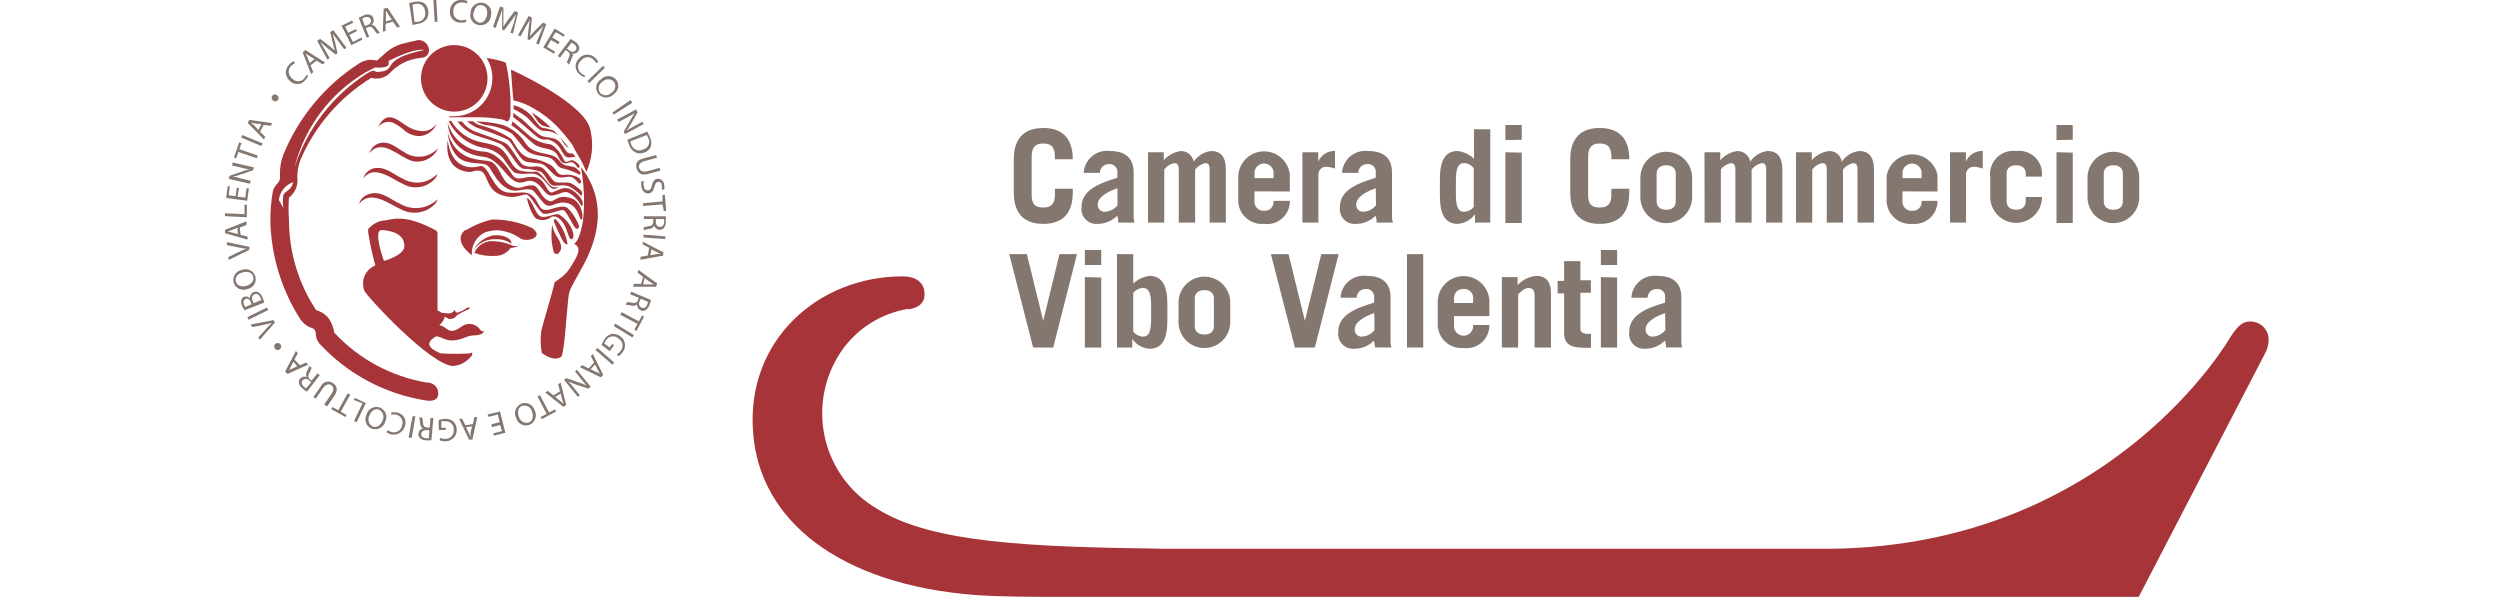 <svg width="200" height="48" viewBox="0 0 200 48" fill="none" xmlns="http://www.w3.org/2000/svg">
<g clip-path="url(#clip0_2568_113131)">
<path d="M82.532 15.6C82.532 16.42 82.892 16.6 83.462 16.6C84.032 16.6 84.392 16.37 84.392 15.6V15.1H85.822V15.41C85.822 17.25 84.822 17.91 83.462 17.91C82.102 17.91 81.102 17.25 81.102 15.41V12.74C81.102 10.9 82.102 10.24 83.462 10.24C84.822 10.24 85.822 10.9 85.822 12.74H84.392V12.54C84.392 11.71 84.032 11.48 83.462 11.48C82.892 11.48 82.532 11.71 82.532 12.54V15.6Z" fill="#847770"/>
<path d="M86.692 13.83C86.706 13.575 86.773 13.325 86.888 13.097C87.002 12.869 87.162 12.667 87.358 12.503C87.554 12.339 87.781 12.217 88.026 12.144C88.271 12.071 88.528 12.049 88.782 12.08C90.162 12.08 90.692 12.78 90.692 13.79V17.35C90.695 17.506 90.718 17.66 90.762 17.81H89.462C89.462 17.66 89.462 17.49 89.372 17.26C89.168 17.466 88.925 17.631 88.657 17.742C88.389 17.854 88.102 17.911 87.812 17.91C87.634 17.926 87.455 17.903 87.287 17.84C87.12 17.778 86.968 17.679 86.844 17.55C86.721 17.422 86.627 17.267 86.571 17.097C86.516 16.927 86.499 16.747 86.522 16.57C86.522 15.27 87.762 14.71 89.392 14.22V13.81C89.401 13.718 89.39 13.626 89.359 13.539C89.328 13.452 89.279 13.373 89.213 13.308C89.148 13.243 89.07 13.193 88.983 13.162C88.896 13.132 88.803 13.12 88.712 13.13C88.618 13.127 88.525 13.143 88.438 13.177C88.351 13.211 88.271 13.262 88.204 13.328C88.137 13.393 88.083 13.471 88.047 13.557C88.011 13.643 87.992 13.736 87.992 13.83H86.692ZM89.392 15.06C88.612 15.33 87.822 15.76 87.822 16.35C87.814 16.428 87.824 16.507 87.85 16.582C87.877 16.656 87.919 16.724 87.974 16.78C88.03 16.836 88.097 16.88 88.17 16.907C88.244 16.935 88.323 16.946 88.402 16.94C88.596 16.929 88.785 16.877 88.958 16.787C89.13 16.698 89.282 16.572 89.402 16.42L89.392 15.06Z" fill="#847770"/>
<path d="M91.84 12.18H93.1V12.82C93.457 12.407 93.957 12.143 94.5 12.08C94.738 12.087 94.967 12.175 95.149 12.33C95.331 12.484 95.454 12.696 95.5 12.93C95.655 12.697 95.859 12.501 96.097 12.354C96.335 12.207 96.602 12.114 96.88 12.08C97.67 12.08 98.07 12.56 98.07 13.57V17.81H96.77V13.53C96.77 13.16 96.64 13.05 96.43 13.05C96.105 13.117 95.814 13.298 95.61 13.56V17.81H94.3V13.53C94.3 13.16 94.15 13.05 93.95 13.05C93.624 13.108 93.333 13.291 93.14 13.56V17.81H91.84V12.18Z" fill="#847770"/>
<path d="M100.358 15.309V16.049C100.345 16.155 100.355 16.262 100.388 16.363C100.42 16.463 100.475 16.556 100.547 16.633C100.62 16.711 100.709 16.771 100.808 16.81C100.906 16.849 101.012 16.866 101.118 16.859C101.224 16.869 101.33 16.855 101.429 16.818C101.528 16.782 101.618 16.724 101.692 16.648C101.765 16.572 101.821 16.481 101.855 16.381C101.889 16.281 101.901 16.174 101.888 16.069H103.188C103.194 16.333 103.142 16.594 103.037 16.835C102.931 17.076 102.775 17.292 102.578 17.467C102.381 17.642 102.149 17.772 101.897 17.848C101.645 17.925 101.379 17.946 101.118 17.909C100.847 17.934 100.573 17.9 100.316 17.81C100.058 17.719 99.824 17.573 99.628 17.383C99.432 17.193 99.28 16.963 99.182 16.709C99.084 16.454 99.041 16.182 99.058 15.909V14.079C99.083 13.555 99.306 13.059 99.683 12.693C100.059 12.327 100.561 12.118 101.086 12.108C101.611 12.098 102.12 12.287 102.511 12.639C102.901 12.99 103.143 13.476 103.188 13.999V15.319L100.358 15.309ZM101.888 14.249V13.939C101.901 13.832 101.89 13.722 101.857 13.619C101.825 13.515 101.77 13.42 101.698 13.339C101.626 13.258 101.537 13.193 101.438 13.149C101.339 13.105 101.232 13.082 101.123 13.082C101.015 13.082 100.908 13.105 100.809 13.149C100.71 13.193 100.621 13.258 100.549 13.339C100.477 13.42 100.422 13.515 100.389 13.619C100.357 13.722 100.346 13.832 100.358 13.939V14.249H101.888Z" fill="#847770"/>
<path d="M104.191 17.809V12.179H105.461V12.929C105.571 12.668 105.759 12.446 105.998 12.294C106.238 12.142 106.518 12.067 106.801 12.079V13.489C106.58 13.404 106.348 13.354 106.111 13.339C106.028 13.335 105.945 13.348 105.866 13.378C105.788 13.407 105.717 13.452 105.657 13.511C105.597 13.569 105.549 13.639 105.518 13.716C105.486 13.793 105.47 13.876 105.471 13.959V17.809H104.191Z" fill="#847770"/>
<path d="M107.36 13.83C107.375 13.575 107.441 13.325 107.556 13.097C107.67 12.869 107.831 12.667 108.026 12.503C108.222 12.339 108.45 12.217 108.694 12.144C108.939 12.071 109.196 12.049 109.45 12.08C110.83 12.08 111.36 12.78 111.36 13.79V17.35C111.363 17.506 111.386 17.66 111.43 17.81H110.13C110.13 17.66 110.13 17.49 110.04 17.26C109.839 17.467 109.597 17.631 109.331 17.742C109.065 17.854 108.779 17.911 108.49 17.91C108.311 17.928 108.131 17.905 107.962 17.844C107.793 17.782 107.641 17.683 107.516 17.555C107.391 17.425 107.296 17.27 107.24 17.099C107.183 16.929 107.166 16.748 107.19 16.57C107.19 15.27 108.44 14.71 110.06 14.22V13.81C110.071 13.719 110.061 13.626 110.032 13.539C110.002 13.453 109.953 13.374 109.889 13.308C109.825 13.243 109.746 13.193 109.66 13.162C109.573 13.131 109.481 13.12 109.39 13.13C109.296 13.126 109.201 13.141 109.113 13.174C109.024 13.207 108.944 13.258 108.875 13.324C108.807 13.389 108.753 13.468 108.716 13.555C108.679 13.642 108.66 13.735 108.66 13.83H107.36ZM110.06 15.06C109.28 15.33 108.5 15.76 108.5 16.35C108.492 16.428 108.502 16.507 108.528 16.582C108.555 16.656 108.597 16.724 108.652 16.78C108.708 16.836 108.775 16.88 108.848 16.907C108.922 16.935 109.001 16.946 109.08 16.94C109.274 16.929 109.464 16.877 109.636 16.787C109.808 16.698 109.96 16.572 110.08 16.42L110.06 15.06Z" fill="#847770"/>
<path d="M118.001 17.81V17.13C117.842 17.355 117.635 17.541 117.394 17.676C117.154 17.811 116.886 17.891 116.611 17.91C115.611 17.91 115.191 17.13 115.191 15.68V14.31C115.191 12.87 115.601 12.08 116.611 12.08C117.103 12.141 117.563 12.358 117.921 12.7V10.34H119.221V17.81H118.001ZM117.901 13.46C117.81 13.335 117.692 13.233 117.555 13.162C117.417 13.091 117.266 13.053 117.111 13.05C116.761 13.05 116.471 13.28 116.471 14.4V15.6C116.471 16.71 116.761 16.94 117.111 16.94C117.265 16.938 117.416 16.901 117.553 16.832C117.69 16.763 117.809 16.663 117.901 16.54V13.46Z" fill="#847770"/>
<path d="M120.43 11.21V10H121.74V11.18L120.43 11.21ZM121.74 12.21V17.84H120.43V12.18L121.74 12.21Z" fill="#847770"/>
<path d="M127.051 15.6C127.051 16.42 127.411 16.6 127.981 16.6C128.551 16.6 128.911 16.37 128.911 15.6V15.1H130.341V15.41C130.341 17.25 129.341 17.91 127.981 17.91C126.621 17.91 125.621 17.25 125.621 15.41V12.74C125.621 10.9 126.621 10.24 127.981 10.24C129.341 10.24 130.341 10.9 130.341 12.74H128.911V12.54C128.911 11.71 128.551 11.48 127.981 11.48C127.411 11.48 127.051 11.71 127.051 12.54V15.6Z" fill="#847770"/>
<path d="M131.23 14.211C131.23 13.662 131.449 13.135 131.837 12.747C132.225 12.359 132.751 12.141 133.3 12.141C133.849 12.141 134.376 12.359 134.764 12.747C135.152 13.135 135.37 13.662 135.37 14.211V15.781C135.37 16.33 135.152 16.856 134.764 17.244C134.376 17.633 133.849 17.851 133.3 17.851C132.751 17.851 132.225 17.633 131.837 17.244C131.449 16.856 131.23 16.33 131.23 15.781V14.211ZM132.53 16.111C132.53 16.551 132.84 16.781 133.3 16.781C133.76 16.781 134.06 16.551 134.06 16.111V13.881C134.06 13.451 133.75 13.221 133.3 13.221C132.85 13.221 132.53 13.451 132.53 13.881V16.111Z" fill="#847770"/>
<path d="M136.359 12.18H137.619V12.82C137.977 12.407 138.476 12.143 139.019 12.08C139.258 12.087 139.487 12.175 139.669 12.33C139.85 12.484 139.974 12.696 140.019 12.93C140.177 12.7 140.382 12.505 140.619 12.359C140.857 12.213 141.123 12.118 141.399 12.08C142.189 12.08 142.589 12.56 142.589 13.57V17.81H141.289V13.53C141.289 13.16 141.159 13.05 140.949 13.05C140.624 13.117 140.334 13.298 140.129 13.56V17.81H138.829V13.53C138.829 13.16 138.679 13.05 138.479 13.05C138.153 13.108 137.863 13.291 137.669 13.56V17.81H136.369L136.359 12.18Z" fill="#847770"/>
<path d="M143.68 12.18H144.94V12.82C145.298 12.408 145.797 12.145 146.34 12.08C146.581 12.077 146.815 12.162 146.999 12.318C147.182 12.474 147.304 12.692 147.34 12.93C147.499 12.699 147.705 12.504 147.944 12.357C148.184 12.211 148.451 12.116 148.73 12.08C149.51 12.08 149.92 12.56 149.92 13.57V17.81H148.6V13.53C148.6 13.16 148.47 13.05 148.26 13.05C147.935 13.117 147.644 13.298 147.44 13.56V17.81H146.14V13.53C146.14 13.16 146 13.05 145.79 13.05C145.464 13.108 145.173 13.291 144.98 13.56V17.81H143.68V12.18Z" fill="#847770"/>
<path d="M152.199 15.311V16.051C152.185 16.157 152.195 16.265 152.229 16.367C152.262 16.468 152.317 16.561 152.391 16.639C152.465 16.717 152.555 16.777 152.655 16.815C152.755 16.854 152.862 16.869 152.969 16.861C153.074 16.871 153.18 16.857 153.278 16.82C153.377 16.784 153.466 16.725 153.54 16.649C153.613 16.573 153.668 16.482 153.7 16.382C153.733 16.282 153.743 16.175 153.729 16.071H154.999C155.001 16.327 154.95 16.581 154.848 16.816C154.746 17.051 154.596 17.262 154.408 17.436C154.219 17.609 153.997 17.741 153.754 17.823C153.511 17.905 153.254 17.935 152.999 17.911C152.727 17.936 152.453 17.902 152.195 17.811C151.937 17.72 151.702 17.575 151.506 17.385C151.309 17.195 151.156 16.965 151.056 16.711C150.957 16.456 150.913 16.184 150.929 15.911V14.081C151.008 13.604 151.251 13.169 151.616 12.853C151.982 12.536 152.447 12.358 152.931 12.348C153.414 12.339 153.886 12.499 154.263 12.8C154.641 13.102 154.901 13.527 154.999 14.001V15.321L152.199 15.311ZM153.729 14.251V13.941C153.741 13.833 153.731 13.724 153.698 13.62C153.665 13.517 153.611 13.422 153.538 13.341C153.466 13.26 153.378 13.195 153.279 13.15C153.18 13.106 153.072 13.083 152.964 13.083C152.855 13.083 152.748 13.106 152.649 13.15C152.55 13.195 152.461 13.26 152.389 13.341C152.317 13.422 152.263 13.517 152.23 13.62C152.197 13.724 152.187 13.833 152.199 13.941V14.251H153.729Z" fill="#847770"/>
<path d="M156 17.809V12.18H157.27V12.93C157.382 12.667 157.571 12.445 157.812 12.293C158.053 12.142 158.335 12.067 158.62 12.079V13.489C158.395 13.405 158.159 13.355 157.92 13.339C157.837 13.335 157.753 13.348 157.675 13.378C157.597 13.407 157.525 13.453 157.465 13.511C157.405 13.569 157.358 13.639 157.326 13.716C157.294 13.793 157.279 13.876 157.28 13.96V17.809H156Z" fill="#847770"/>
<path d="M162.061 14.129V13.879C162.061 13.449 161.751 13.219 161.291 13.219C160.831 13.219 160.531 13.449 160.531 13.879V16.109C160.531 16.549 160.841 16.779 161.291 16.779C161.741 16.779 162.061 16.549 162.061 16.109V15.759H163.361C163.361 16.031 163.308 16.3 163.204 16.552C163.1 16.803 162.947 17.031 162.755 17.223C162.563 17.415 162.334 17.568 162.083 17.672C161.832 17.776 161.563 17.829 161.291 17.829C161.019 17.829 160.75 17.776 160.499 17.672C160.248 17.568 160.02 17.415 159.827 17.223C159.635 17.031 159.483 16.803 159.379 16.552C159.275 16.3 159.221 16.031 159.221 15.759V14.209C159.177 13.925 159.2 13.634 159.287 13.36C159.375 13.085 159.525 12.835 159.725 12.629C159.926 12.422 160.172 12.265 160.444 12.17C160.715 12.074 161.005 12.043 161.291 12.079C161.569 12.044 161.852 12.072 162.117 12.162C162.383 12.253 162.624 12.402 162.823 12.6C163.022 12.798 163.172 13.039 163.264 13.304C163.356 13.569 163.385 13.851 163.351 14.129H162.061Z" fill="#847770"/>
<path d="M164.52 11.21V10H165.82V11.18L164.52 11.21ZM165.82 12.21V17.84H164.52V12.18L165.82 12.21Z" fill="#847770"/>
<path d="M167 14.211C167 13.939 167.054 13.67 167.158 13.418C167.262 13.167 167.414 12.939 167.606 12.747C167.799 12.555 168.027 12.402 168.278 12.298C168.529 12.194 168.798 12.141 169.07 12.141C169.342 12.141 169.611 12.194 169.862 12.298C170.113 12.402 170.341 12.555 170.534 12.747C170.726 12.939 170.878 13.167 170.982 13.418C171.086 13.67 171.14 13.939 171.14 14.211V15.781C171.14 16.052 171.086 16.322 170.982 16.573C170.878 16.824 170.726 17.052 170.534 17.244C170.341 17.437 170.113 17.589 169.862 17.693C169.611 17.797 169.342 17.851 169.07 17.851C168.798 17.851 168.529 17.797 168.278 17.693C168.027 17.589 167.799 17.437 167.606 17.244C167.414 17.052 167.262 16.824 167.158 16.573C167.054 16.322 167 16.052 167 15.781V14.211ZM168.3 16.111C168.3 16.551 168.61 16.781 169.07 16.781C169.53 16.781 169.83 16.551 169.83 16.111V13.881C169.83 13.451 169.52 13.221 169.07 13.221C168.62 13.221 168.3 13.451 168.3 13.881V16.111Z" fill="#847770"/>
<path d="M80.738 20.33H82.148L83.458 25.67L84.758 20.33H86.158L84.258 27.8H82.648L80.738 20.33Z" fill="#847770"/>
<path d="M86.789 21.2V20H88.099V21.2H86.789ZM88.099 22.2V27.8H86.789V22.17L88.099 22.2Z" fill="#847770"/>
<path d="M89.359 27.8V20.33H90.659V22.69C91.013 22.347 91.47 22.129 91.959 22.07C92.959 22.07 93.389 22.85 93.389 24.3V25.67C93.389 27.11 92.979 27.9 91.959 27.9C91.685 27.881 91.418 27.801 91.178 27.664C90.939 27.527 90.735 27.338 90.579 27.11V27.8H89.359ZM90.659 26.53C90.755 26.649 90.875 26.747 91.011 26.816C91.147 26.885 91.297 26.924 91.449 26.93C91.799 26.93 92.089 26.7 92.089 25.58V24.38C92.089 23.27 91.799 23.04 91.449 23.04C91.296 23.042 91.145 23.078 91.008 23.148C90.871 23.217 90.751 23.317 90.659 23.44V26.53Z" fill="#847770"/>
<path d="M94.281 24.201C94.281 23.652 94.499 23.125 94.888 22.737C95.276 22.349 95.802 22.131 96.351 22.131C96.9 22.131 97.427 22.349 97.815 22.737C98.203 23.125 98.421 23.652 98.421 24.201V25.771C98.421 26.32 98.203 26.846 97.815 27.235C97.427 27.623 96.9 27.841 96.351 27.841C95.802 27.841 95.276 27.623 94.888 27.235C94.499 26.846 94.281 26.32 94.281 25.771V24.201ZM95.581 26.101C95.581 26.541 95.891 26.761 96.351 26.761C96.811 26.761 97.111 26.541 97.111 26.101V23.871C97.111 23.431 96.801 23.211 96.351 23.211C95.901 23.211 95.581 23.431 95.581 23.871V26.101Z" fill="#847770"/>
<path d="M101.672 20.33H103.082L104.392 25.67L105.702 20.33H107.092L105.192 27.8H103.592L101.672 20.33Z" fill="#847770"/>
<path d="M107.241 23.819C107.254 23.564 107.32 23.314 107.434 23.085C107.548 22.856 107.708 22.653 107.905 22.489C108.101 22.324 108.329 22.202 108.574 22.13C108.82 22.058 109.077 22.037 109.331 22.069C110.711 22.069 111.241 22.769 111.241 23.769V27.339C111.244 27.495 111.268 27.65 111.311 27.799H110.001C110.001 27.649 109.951 27.479 109.911 27.249C109.71 27.456 109.469 27.62 109.202 27.732C108.936 27.844 108.65 27.901 108.361 27.899C108.182 27.917 108.002 27.895 107.833 27.833C107.664 27.772 107.512 27.673 107.387 27.544C107.262 27.415 107.167 27.259 107.111 27.089C107.055 26.918 107.038 26.737 107.061 26.559C107.061 25.249 108.311 24.689 109.931 24.209V23.789C109.94 23.699 109.93 23.608 109.899 23.522C109.869 23.437 109.82 23.359 109.756 23.295C109.691 23.23 109.614 23.181 109.528 23.151C109.443 23.121 109.351 23.11 109.261 23.119C109.167 23.115 109.072 23.13 108.984 23.164C108.896 23.197 108.815 23.248 108.747 23.313C108.678 23.379 108.624 23.457 108.587 23.544C108.55 23.631 108.531 23.725 108.531 23.819H107.241ZM109.941 25.049C109.161 25.309 108.381 25.749 108.381 26.339C108.374 26.418 108.383 26.497 108.41 26.571C108.436 26.646 108.478 26.713 108.533 26.77C108.589 26.826 108.656 26.869 108.73 26.897C108.803 26.924 108.882 26.936 108.961 26.929C109.155 26.919 109.345 26.866 109.517 26.777C109.689 26.687 109.841 26.562 109.961 26.409L109.941 25.049Z" fill="#847770"/>
<path d="M112.559 20.33H113.859V27.8H112.559V20.33Z" fill="#847770"/>
<path d="M116.319 25.29V26C116.306 26.108 116.317 26.217 116.35 26.32C116.382 26.424 116.437 26.519 116.509 26.6C116.581 26.681 116.67 26.746 116.769 26.79C116.868 26.834 116.975 26.857 117.084 26.857C117.192 26.857 117.299 26.834 117.398 26.79C117.497 26.746 117.586 26.681 117.658 26.6C117.73 26.519 117.785 26.424 117.818 26.32C117.85 26.217 117.861 26.108 117.849 26H119.149C119.154 26.263 119.102 26.524 118.997 26.766C118.891 27.007 118.735 27.223 118.538 27.397C118.341 27.572 118.109 27.703 117.857 27.779C117.605 27.855 117.339 27.876 117.079 27.84C116.807 27.863 116.534 27.828 116.278 27.736C116.021 27.645 115.787 27.5 115.592 27.31C115.397 27.12 115.244 26.891 115.146 26.637C115.047 26.384 115.003 26.112 115.019 25.84V24.06C115.044 23.535 115.267 23.04 115.643 22.674C116.02 22.308 116.521 22.098 117.046 22.088C117.571 22.078 118.08 22.268 118.471 22.619C118.861 22.97 119.103 23.457 119.149 23.98V25.29H116.319ZM117.849 24.24V23.93C117.864 23.823 117.856 23.715 117.823 23.612C117.79 23.509 117.735 23.415 117.661 23.337C117.587 23.259 117.496 23.199 117.395 23.162C117.294 23.124 117.186 23.11 117.079 23.12C116.559 23.12 116.319 23.43 116.319 23.93V24.24H117.849Z" fill="#847770"/>
<path d="M120.148 27.8V22.17H121.408V22.81C121.789 22.395 122.308 22.131 122.868 22.07C123.658 22.07 124.078 22.47 124.078 23.52V27.8H122.768V23.66C122.768 23.29 122.648 23.04 122.298 23.04C121.948 23.04 121.728 23.3 121.448 23.55V27.8H120.148Z" fill="#847770"/>
<path d="M124.609 23.471V22.471H125.129V20.891H126.429V22.421H127.269V23.421H126.429V26.301C126.429 26.581 126.669 26.711 127.019 26.711H127.279V27.811C127.033 27.831 126.786 27.831 126.539 27.811C125.689 27.811 125.129 27.501 125.129 26.691V23.471H124.609Z" fill="#847770"/>
<path d="M128.07 21.2V20H129.37V21.2H128.07ZM129.37 22.2V27.8H128.07V22.17L129.37 22.2Z" fill="#847770"/>
<path d="M130.508 23.819C130.522 23.564 130.587 23.314 130.701 23.085C130.816 22.856 130.976 22.653 131.172 22.489C131.368 22.324 131.596 22.202 131.841 22.13C132.087 22.058 132.345 22.037 132.598 22.069C133.978 22.069 134.508 22.769 134.508 23.769V27.339C134.511 27.495 134.535 27.65 134.578 27.799H133.278C133.278 27.649 133.278 27.479 133.188 27.249C132.986 27.455 132.745 27.619 132.479 27.73C132.213 27.842 131.927 27.899 131.638 27.899C131.46 27.917 131.279 27.895 131.11 27.833C130.942 27.772 130.789 27.673 130.664 27.544C130.539 27.415 130.445 27.259 130.388 27.089C130.332 26.918 130.315 26.737 130.338 26.559C130.338 25.249 131.578 24.689 133.208 24.209V23.789C133.218 23.699 133.207 23.608 133.177 23.522C133.146 23.437 133.097 23.359 133.033 23.295C132.969 23.23 132.891 23.181 132.806 23.151C132.72 23.121 132.629 23.11 132.538 23.119C132.444 23.115 132.35 23.13 132.261 23.164C132.173 23.197 132.092 23.248 132.024 23.313C131.956 23.379 131.901 23.457 131.864 23.544C131.827 23.631 131.808 23.725 131.808 23.819H130.508ZM133.208 25.049C132.428 25.309 131.648 25.749 131.648 26.339C131.641 26.418 131.651 26.497 131.677 26.571C131.703 26.646 131.746 26.713 131.801 26.77C131.856 26.826 131.923 26.869 131.997 26.897C132.071 26.924 132.15 26.936 132.228 26.929C132.422 26.919 132.612 26.866 132.784 26.777C132.957 26.687 133.108 26.562 133.228 26.409L133.208 25.049Z" fill="#847770"/>
<path d="M72.649 24.709C71.559 24.889 70.518 25.289 69.59 25.886C68.661 26.483 67.864 27.263 67.249 28.179C66.583 29.182 66.13 30.31 65.916 31.495C65.703 32.679 65.733 33.894 66.005 35.067C66.278 36.239 66.787 37.343 67.501 38.312C68.215 39.28 69.119 40.093 70.159 40.699C74.509 43.429 82.279 43.759 93.159 43.899H146.529C168.959 43.629 178.429 26.969 178.429 26.969C179.149 25.859 179.539 25.719 180.059 25.719C180.254 25.722 180.447 25.764 180.626 25.843C180.805 25.922 180.967 26.036 181.1 26.179C181.234 26.322 181.337 26.491 181.404 26.674C181.471 26.858 181.499 27.054 181.489 27.249C181.472 27.641 181.359 28.023 181.159 28.359L171.099 47.749H84.999C82.599 47.749 80.319 47.749 78.109 47.609C67.109 46.779 60.759 41.609 60.249 34.609C59.659 27.249 65.439 22.109 72.199 22.109C73.369 22.109 73.889 22.669 73.959 23.359C74.029 24.049 73.699 24.609 72.659 24.749" fill="#A73439"/>
<path d="M24.659 6.051C24.598 6.196 24.51 6.328 24.399 6.441C24.322 6.53 24.227 6.601 24.12 6.65C24.013 6.699 23.896 6.724 23.779 6.724C23.661 6.724 23.545 6.699 23.438 6.65C23.331 6.601 23.236 6.53 23.159 6.441C23.067 6.359 22.994 6.259 22.944 6.147C22.893 6.035 22.867 5.913 22.867 5.791C22.867 5.668 22.893 5.546 22.944 5.434C22.994 5.322 23.067 5.222 23.159 5.141C23.253 5.029 23.373 4.943 23.509 4.891L23.599 5.061C23.487 5.107 23.385 5.175 23.299 5.261C23.23 5.326 23.176 5.406 23.141 5.494C23.105 5.582 23.09 5.677 23.094 5.772C23.099 5.867 23.124 5.96 23.168 6.044C23.212 6.129 23.274 6.202 23.349 6.261C23.409 6.336 23.485 6.396 23.572 6.438C23.658 6.48 23.753 6.501 23.849 6.501C23.945 6.501 24.04 6.48 24.126 6.438C24.213 6.396 24.289 6.336 24.349 6.261C24.409 6.18 24.46 6.093 24.499 6.001L24.659 6.051Z" fill="#847770"/>
<path d="M24.841 5.23L25.061 5.77L24.881 5.92L24.211 4.19L24.421 4L26.001 5L25.811 5.15L25.321 4.85L24.841 5.23ZM25.171 4.72L24.711 4.45C24.618 4.391 24.528 4.328 24.441 4.26V4.26C24.494 4.354 24.54 4.451 24.581 4.55L24.771 5.05L25.171 4.72Z" fill="#847770"/>
<path d="M27.081 3.32C26.931 3.13 26.761 2.89 26.641 2.71C26.641 2.91 26.761 3.14 26.811 3.39L27.001 4.27L26.851 4.36L26.161 3.82L25.621 3.36L26.001 4L26.371 4.65L26.191 4.77L25.371 3.26L25.611 3.11L26.321 3.65C26.501 3.79 26.651 3.92 26.791 4.05C26.731 3.88 26.681 3.68 26.621 3.45L26.421 2.57L26.661 2.41L27.721 3.82L27.531 3.94L27.081 3.32Z" fill="#847770"/>
<path d="M28.55 2.491L27.95 2.791L28.23 3.361L28.91 3.001L28.99 3.171L28.11 3.611L27.32 2.061L28.17 1.641L28.26 1.811L27.61 2.131L27.86 2.621L28.47 2.321L28.55 2.491Z" fill="#847770"/>
<path d="M28.699 1.43C28.822 1.353 28.953 1.289 29.089 1.24C29.249 1.155 29.434 1.134 29.609 1.18C29.667 1.203 29.72 1.238 29.763 1.282C29.806 1.327 29.839 1.381 29.859 1.44C29.9 1.533 29.908 1.636 29.883 1.734C29.858 1.832 29.8 1.919 29.719 1.98V1.98C29.796 1.987 29.869 2.013 29.933 2.055C29.998 2.097 30.051 2.153 30.089 2.22C30.178 2.361 30.278 2.495 30.389 2.62L30.169 2.7C30.074 2.593 29.987 2.48 29.909 2.36C29.779 2.15 29.649 2.1 29.459 2.17L29.259 2.25L29.539 2.95L29.329 3L28.699 1.43ZM29.199 2.09L29.409 2C29.639 1.91 29.729 1.73 29.659 1.55C29.589 1.37 29.389 1.31 29.169 1.39C29.096 1.412 29.027 1.45 28.969 1.5L29.199 2.09Z" fill="#847770"/>
<path d="M30.849 1.899V2.479L30.629 2.539L30.689 0.699L30.999 0.619L31.999 2.139L31.759 2.209L31.439 1.729L30.849 1.899ZM31.349 1.569L31.049 1.139C30.999 0.999 30.929 0.939 30.869 0.849V1.179V1.719L31.349 1.569Z" fill="#847770"/>
<path d="M32.73 0.24C32.889 0.198 33.049 0.165 33.211 0.14C33.46 0.086 33.721 0.129 33.941 0.26C34.033 0.332 34.11 0.423 34.165 0.526C34.22 0.63 34.252 0.743 34.261 0.86C34.283 0.983 34.28 1.11 34.253 1.232C34.225 1.354 34.173 1.469 34.1 1.57C33.907 1.776 33.642 1.901 33.361 1.92L33.001 2L32.73 0.24ZM33.16 1.75H33.38C33.482 1.747 33.581 1.72 33.67 1.672C33.759 1.625 33.837 1.558 33.897 1.476C33.956 1.394 33.997 1.3 34.015 1.2C34.033 1.1 34.028 0.998 34.001 0.9C33.998 0.806 33.974 0.713 33.93 0.629C33.886 0.545 33.824 0.473 33.748 0.417C33.671 0.361 33.583 0.323 33.49 0.306C33.397 0.29 33.301 0.294 33.211 0.32C33.139 0.333 33.068 0.353 33.001 0.38L33.16 1.75Z" fill="#847770"/>
<path d="M34.902 0L35.002 1.75H34.772L34.672 0H34.902Z" fill="#847770"/>
<path d="M37.311 1.75C37.164 1.804 37.007 1.825 36.851 1.81C36.73 1.816 36.609 1.795 36.497 1.748C36.386 1.702 36.285 1.631 36.204 1.541C36.123 1.451 36.062 1.344 36.027 1.228C35.992 1.112 35.983 0.99 36.001 0.87C36 0.744 36.026 0.619 36.077 0.504C36.129 0.389 36.205 0.287 36.3 0.204C36.395 0.121 36.507 0.06 36.628 0.025C36.749 -0.01 36.877 -0.019 37.001 1.02045e-05C37.144 -0.002 37.285 0.032 37.411 0.1L37.341 0.28C37.237 0.223 37.12 0.195 37.001 0.2C36.907 0.187 36.812 0.194 36.721 0.222C36.63 0.25 36.547 0.298 36.477 0.362C36.407 0.426 36.353 0.505 36.317 0.593C36.281 0.681 36.266 0.775 36.271 0.87C36.255 0.961 36.259 1.055 36.283 1.144C36.307 1.233 36.349 1.317 36.408 1.388C36.467 1.459 36.541 1.517 36.624 1.557C36.708 1.597 36.799 1.619 36.891 1.62C37.02 1.631 37.15 1.614 37.271 1.57L37.311 1.75Z" fill="#847770"/>
<path d="M38.279 2.001C38.168 1.983 38.063 1.941 37.97 1.879C37.877 1.818 37.798 1.737 37.739 1.642C37.679 1.548 37.64 1.442 37.625 1.331C37.609 1.221 37.617 1.108 37.649 1.001C37.655 0.881 37.687 0.764 37.742 0.658C37.798 0.551 37.876 0.458 37.971 0.385C38.066 0.312 38.176 0.26 38.293 0.234C38.41 0.207 38.531 0.206 38.649 0.231C38.758 0.25 38.862 0.293 38.955 0.355C39.047 0.417 39.125 0.498 39.184 0.592C39.243 0.686 39.282 0.791 39.299 0.901C39.315 1.011 39.308 1.123 39.279 1.231C39.274 1.351 39.243 1.469 39.188 1.576C39.133 1.683 39.055 1.777 38.959 1.851C38.864 1.924 38.753 1.976 38.636 2.002C38.518 2.028 38.396 2.027 38.279 2.001V2.001ZM38.279 1.821C38.629 1.881 38.889 1.591 38.959 1.201C39.029 0.811 38.899 0.471 38.519 0.411C38.139 0.351 37.999 0.641 37.889 1.001C37.863 1.081 37.853 1.165 37.861 1.249C37.869 1.333 37.894 1.414 37.934 1.488C37.974 1.562 38.029 1.627 38.095 1.679C38.161 1.731 38.237 1.769 38.319 1.791L38.279 1.821Z" fill="#847770"/>
<path d="M41.091 1.87C41.151 1.63 41.221 1.35 41.281 1.14C41.161 1.31 41.031 1.5 40.871 1.71L40.331 2.43L40.171 2.38V1.5C40.171 1.24 40.171 1.01 40.171 0.79C40.101 1 40.001 1.27 39.911 1.52L39.651 2.23L39.441 2.16L40.001 0.52L40.271 0.61V1.5C40.271 1.73 40.271 1.93 40.271 2.12L40.621 1.61L41.171 0.89L41.451 0.98L41.041 2.68L40.831 2.62L41.091 1.87Z" fill="#847770"/>
<path d="M43.181 2.759C43.271 2.529 43.381 2.259 43.471 2.059C43.331 2.219 43.181 2.389 42.991 2.569L42.361 3.209L42.201 3.139L42.291 2.259C42.314 2.024 42.351 1.79 42.401 1.559V1.559L42.001 2.249L41.641 2.909L41.441 2.819L42.291 1.279L42.551 1.399L42.471 2.299C42.471 2.519 42.411 2.719 42.381 2.909L42.801 2.449L43.441 1.809L43.701 1.929L43.101 3.569L42.891 3.469L43.181 2.759Z" fill="#847770"/>
<path d="M44.661 3.549L44.081 3.199L43.761 3.749L44.411 4.139L44.311 4.299L43.461 3.789L44.371 2.289L45.181 2.779L45.081 2.939L44.461 2.569L44.181 2.999L44.761 3.349L44.661 3.549Z" fill="#847770"/>
<path d="M45.641 3.119C45.772 3.178 45.897 3.252 46.011 3.339C46.168 3.433 46.282 3.583 46.331 3.759C46.344 3.82 46.344 3.883 46.33 3.943C46.316 4.004 46.289 4.06 46.251 4.109C46.191 4.188 46.107 4.247 46.012 4.275C45.917 4.304 45.815 4.302 45.721 4.269V4.269C45.851 4.459 45.981 4.059 45.721 4.709C45.648 4.857 45.588 5.011 45.541 5.169L45.351 4.999C45.39 4.86 45.444 4.726 45.511 4.599C45.611 4.369 45.581 4.239 45.421 4.109L45.251 3.999L44.801 4.609L44.621 4.479L45.641 3.119ZM45.351 3.889L45.541 4.029C45.573 4.065 45.612 4.094 45.656 4.114C45.7 4.134 45.748 4.144 45.796 4.144C45.844 4.144 45.892 4.134 45.936 4.114C45.98 4.094 46.019 4.065 46.051 4.029C46.181 3.849 46.111 3.669 45.921 3.529C45.86 3.484 45.792 3.447 45.721 3.419L45.351 3.889Z" fill="#847770"/>
<path d="M46.762 6.18C46.612 6.13 46.475 6.048 46.362 5.94C46.268 5.867 46.191 5.775 46.137 5.67C46.083 5.565 46.052 5.45 46.047 5.331C46.043 5.213 46.064 5.095 46.11 4.986C46.155 4.877 46.224 4.779 46.312 4.7C46.388 4.604 46.483 4.526 46.59 4.47C46.699 4.413 46.817 4.38 46.939 4.373C47.06 4.365 47.182 4.383 47.297 4.426C47.411 4.468 47.515 4.534 47.602 4.62C47.716 4.709 47.805 4.826 47.862 4.96L47.702 5.05C47.649 4.942 47.574 4.847 47.482 4.77C47.415 4.701 47.334 4.648 47.244 4.614C47.154 4.58 47.058 4.566 46.963 4.574C46.867 4.582 46.775 4.61 46.691 4.658C46.608 4.706 46.536 4.771 46.482 4.85C46.407 4.91 46.346 4.986 46.304 5.072C46.263 5.159 46.241 5.254 46.241 5.35C46.241 5.446 46.263 5.541 46.304 5.627C46.346 5.714 46.407 5.79 46.482 5.85C46.576 5.939 46.689 6.007 46.812 6.05L46.762 6.18Z" fill="#847770"/>
<path d="M48.38 5.43L47.13 6.65L47 6.48L48.25 5.26L48.38 5.43Z" fill="#847770"/>
<path d="M47.878 7.53C47.807 7.444 47.754 7.344 47.724 7.236C47.694 7.128 47.688 7.015 47.705 6.904C47.721 6.794 47.762 6.688 47.823 6.594C47.884 6.5 47.964 6.42 48.058 6.36C48.135 6.274 48.229 6.206 48.334 6.159C48.439 6.112 48.553 6.088 48.668 6.088C48.783 6.088 48.897 6.112 49.002 6.159C49.107 6.206 49.201 6.274 49.278 6.36C49.351 6.445 49.405 6.545 49.436 6.654C49.467 6.762 49.474 6.875 49.457 6.986C49.44 7.097 49.399 7.203 49.337 7.297C49.275 7.391 49.194 7.47 49.098 7.53C49.021 7.615 48.927 7.684 48.822 7.731C48.717 7.778 48.603 7.802 48.488 7.802C48.373 7.802 48.259 7.778 48.154 7.731C48.049 7.684 47.955 7.615 47.878 7.53V7.53ZM47.998 7.42C48.057 7.483 48.128 7.533 48.208 7.567C48.287 7.602 48.372 7.619 48.458 7.619C48.544 7.619 48.63 7.602 48.709 7.567C48.788 7.533 48.859 7.483 48.918 7.42C48.991 7.377 49.054 7.32 49.104 7.251C49.154 7.183 49.189 7.105 49.208 7.023C49.227 6.941 49.228 6.855 49.213 6.772C49.198 6.689 49.165 6.61 49.118 6.54C49.058 6.477 48.986 6.426 48.906 6.392C48.826 6.357 48.74 6.34 48.653 6.34C48.566 6.34 48.48 6.357 48.4 6.392C48.32 6.426 48.248 6.477 48.188 6.54C48.117 6.585 48.056 6.643 48.008 6.712C47.96 6.78 47.926 6.858 47.908 6.94C47.891 7.022 47.889 7.107 47.905 7.189C47.92 7.271 47.952 7.35 47.998 7.42V7.42Z" fill="#847770"/>
<path d="M50.57 8.23L49.1 9.17L49 9L50.45 8L50.57 8.23Z" fill="#847770"/>
<path d="M49.359 9.57L50.899 8.75L50.999 9L50.479 9.91C50.377 10.101 50.257 10.282 50.119 10.45V10.45C50.319 10.318 50.526 10.197 50.739 10.09L51.389 9.74L51.489 9.93L49.999 10.73L49.899 10.53L50.419 9.62C50.539 9.42 50.659 9.23 50.779 9.06L50.149 9.41L49.489 9.76L49.359 9.57Z" fill="#847770"/>
<path d="M51.781 10.529C51.866 10.68 51.94 10.837 52.001 10.999C52.116 11.229 52.137 11.494 52.061 11.739C52.017 11.848 51.95 11.946 51.863 12.026C51.777 12.105 51.674 12.165 51.561 12.199C51.448 12.248 51.325 12.274 51.201 12.274C51.078 12.274 50.955 12.248 50.841 12.199C50.717 12.134 50.608 12.044 50.518 11.936C50.429 11.828 50.362 11.704 50.321 11.569C50.266 11.444 50.222 11.313 50.191 11.179L51.781 10.529ZM50.421 11.309C50.44 11.381 50.464 11.451 50.491 11.519C50.516 11.622 50.564 11.718 50.632 11.799C50.7 11.88 50.787 11.943 50.884 11.984C50.982 12.025 51.088 12.043 51.193 12.035C51.299 12.027 51.401 11.994 51.491 11.939C51.581 11.914 51.664 11.868 51.734 11.805C51.804 11.743 51.859 11.665 51.894 11.579C51.93 11.492 51.946 11.399 51.94 11.305C51.934 11.212 51.907 11.121 51.861 11.039C51.826 10.957 51.785 10.877 51.741 10.799L50.421 11.309Z" fill="#847770"/>
<path d="M52.559 12.62L51.559 12.89C51.179 13 51.069 13.21 51.129 13.43C51.189 13.65 51.399 13.8 51.769 13.7L52.769 13.43L52.829 13.65L51.829 13.92C51.309 14.06 51.029 13.84 50.929 13.47C50.829 13.1 50.929 12.81 51.489 12.67L52.489 12.4L52.559 12.62Z" fill="#847770"/>
<path d="M51.511 14.489C51.47 14.626 51.47 14.772 51.511 14.909C51.511 15.139 51.691 15.249 51.861 15.219C52.031 15.189 52.101 15.089 52.151 14.839C52.201 14.589 52.331 14.339 52.571 14.299C52.64 14.293 52.709 14.3 52.775 14.32C52.841 14.341 52.901 14.375 52.954 14.42C53.006 14.464 53.049 14.52 53.079 14.581C53.11 14.643 53.127 14.711 53.131 14.779C53.164 14.907 53.164 15.041 53.131 15.169H52.941C52.97 15.058 52.97 14.941 52.941 14.829C52.941 14.599 52.751 14.529 52.631 14.549C52.511 14.569 52.411 14.699 52.351 14.949C52.291 15.199 52.171 15.429 51.921 15.469C51.671 15.509 51.391 15.359 51.321 14.959C51.278 14.809 51.278 14.65 51.321 14.499L51.511 14.489Z" fill="#847770"/>
<path d="M52.999 16.12V15.59H53.189L53.299 16.88H53.109L52.999 16.35L51.449 16.48V16.25L52.999 16.12Z" fill="#847770"/>
<path d="M53.26 17.301C53.272 17.447 53.272 17.594 53.26 17.741C53.273 17.92 53.22 18.098 53.11 18.241C53.067 18.287 53.014 18.324 52.955 18.348C52.897 18.372 52.833 18.383 52.77 18.381C52.671 18.381 52.575 18.348 52.495 18.289C52.416 18.229 52.358 18.146 52.33 18.051V18.051C52.3 18.12 52.251 18.18 52.189 18.224C52.128 18.268 52.056 18.294 51.98 18.301C51.815 18.323 51.654 18.367 51.5 18.431V18.191L51.92 18.081C52.16 18.081 52.25 17.941 52.26 17.731V17.521H51.51V17.301H53.26ZM52.47 17.521V17.751C52.47 17.991 52.6 18.151 52.8 18.151C53 18.151 53.13 17.991 53.13 17.751C53.138 17.678 53.138 17.604 53.13 17.531L52.47 17.521Z" fill="#847770"/>
<path d="M53.221 19.13L51.48 19V18.77L53.23 18.91L53.221 19.13Z" fill="#847770"/>
<path d="M51.938 19.82L51.418 19.56V19.33L53.058 20.18V20.45L51.238 20.78V20.54L51.818 20.44L51.938 19.82ZM52.028 20.42L52.548 20.32H52.878L52.578 20.19L52.108 19.95L52.028 20.42Z" fill="#847770"/>
<path d="M51.451 22.15L51.001 21.81L51.071 21.59L52.571 22.67L52.491 22.94H50.641L50.711 22.71H51.291L51.451 22.15ZM51.451 22.75H51.991H52.321L52.001 22.56L51.571 22.25L51.451 22.75Z" fill="#847770"/>
<path d="M52.079 24C52.049 24.141 52.006 24.278 51.949 24.41C51.895 24.586 51.777 24.736 51.619 24.83C51.562 24.855 51.501 24.868 51.439 24.868C51.377 24.868 51.315 24.855 51.259 24.83C51.166 24.791 51.089 24.724 51.038 24.637C50.987 24.55 50.967 24.45 50.979 24.35C50.921 24.401 50.851 24.436 50.776 24.454C50.701 24.471 50.623 24.47 50.549 24.45C50.388 24.413 50.224 24.39 50.059 24.38L50.149 24.17C50.293 24.17 50.438 24.187 50.579 24.22C50.819 24.27 50.939 24.22 51.029 24.03L51.109 23.83L50.409 23.54L50.499 23.33L52.079 24ZM51.259 23.9L51.169 24.11C51.143 24.153 51.127 24.2 51.121 24.25C51.116 24.299 51.121 24.349 51.136 24.396C51.151 24.444 51.176 24.487 51.209 24.524C51.242 24.561 51.283 24.59 51.329 24.61C51.529 24.69 51.689 24.61 51.779 24.36C51.807 24.292 51.83 24.222 51.849 24.15L51.259 23.9Z" fill="#847770"/>
<path d="M51.109 25.711L51.359 25.241L51.529 25.321L50.919 26.471L50.749 26.381L50.999 25.911L49.629 25.181L49.729 24.971L51.109 25.711Z" fill="#847770"/>
<path d="M50.592 27.001L49.102 26.081L49.222 25.891L50.712 26.811L50.592 27.001Z" fill="#847770"/>
<path d="M48.129 27.6C48.185 27.424 48.27 27.259 48.379 27.11C48.442 27.008 48.525 26.92 48.623 26.851C48.721 26.782 48.832 26.735 48.949 26.71C49.188 26.685 49.428 26.753 49.619 26.9C49.721 26.97 49.807 27.061 49.872 27.166C49.937 27.271 49.978 27.389 49.994 27.512C50.01 27.635 50 27.759 49.965 27.878C49.93 27.997 49.87 28.106 49.789 28.2C49.702 28.322 49.593 28.427 49.469 28.51L49.349 28.35C49.465 28.287 49.564 28.198 49.639 28.09C49.703 28.018 49.75 27.933 49.777 27.84C49.805 27.748 49.811 27.65 49.797 27.555C49.783 27.46 49.748 27.369 49.694 27.288C49.641 27.208 49.571 27.14 49.489 27.09C49.42 27.022 49.336 26.97 49.244 26.939C49.152 26.908 49.054 26.899 48.957 26.911C48.861 26.924 48.769 26.958 48.687 27.012C48.606 27.065 48.538 27.136 48.489 27.22C48.425 27.3 48.377 27.392 48.349 27.49L48.769 27.8L48.979 27.51L49.119 27.62L48.779 28.09L48.129 27.6Z" fill="#847770"/>
<path d="M48.998 29.18L47.648 28L47.788 27.83L49.128 29L48.998 29.18Z" fill="#847770"/>
<path d="M47.528 29L47.268 28.49L47.428 28.32L48.258 30L48.068 30.19L46.398 29.38L46.568 29.21L47.088 29.47L47.528 29ZM47.248 29.54L47.728 29.77C47.838 29.77 47.928 29.88 48.018 29.93C47.956 29.837 47.899 29.74 47.848 29.64L47.608 29.16L47.248 29.54Z" fill="#847770"/>
<path d="M46.149 29.58L47.249 30.94L47.059 31.09L46.059 30.76C45.854 30.688 45.654 30.605 45.459 30.51V30.51C45.619 30.68 45.759 30.84 45.929 31.05L46.389 31.62L46.229 31.75L45.129 30.39L45.299 30.25L46.299 30.59C46.514 30.66 46.725 30.743 46.929 30.84V30.84C46.779 30.68 46.649 30.52 46.459 30.29L45.999 29.71L46.149 29.58Z" fill="#847770"/>
<path d="M44.801 31.299L44.651 30.739L44.851 30.609L45.301 32.399L45.071 32.549L43.621 31.399L43.821 31.269L44.281 31.629L44.801 31.299ZM44.411 31.759L44.831 32.089L45.081 32.309C45.081 32.219 45.011 32.109 44.981 31.999L44.851 31.479L44.411 31.759Z" fill="#847770"/>
<path d="M43.93 32.999L44.4 32.749L44.49 32.919L43.34 33.529L43.25 33.359L43.73 33.109L43 31.719L43.2 31.619L43.93 32.999Z" fill="#847770"/>
<path d="M41.701 32.29C41.806 32.251 41.917 32.234 42.029 32.239C42.141 32.245 42.25 32.274 42.35 32.324C42.451 32.373 42.54 32.443 42.612 32.528C42.684 32.613 42.738 32.713 42.771 32.82C42.825 32.921 42.857 33.033 42.866 33.148C42.875 33.262 42.86 33.378 42.823 33.486C42.785 33.595 42.726 33.695 42.648 33.78C42.57 33.865 42.476 33.933 42.371 33.98C42.267 34.022 42.155 34.042 42.043 34.038C41.931 34.034 41.821 34.007 41.72 33.958C41.619 33.909 41.53 33.839 41.458 33.753C41.385 33.667 41.332 33.567 41.301 33.46C41.244 33.359 41.209 33.247 41.199 33.131C41.188 33.016 41.202 32.899 41.24 32.79C41.278 32.68 41.339 32.58 41.418 32.495C41.497 32.411 41.594 32.344 41.701 32.3V32.29ZM41.761 32.47C41.431 32.61 41.371 32.99 41.521 33.36C41.543 33.441 41.581 33.517 41.633 33.584C41.684 33.65 41.749 33.706 41.823 33.747C41.897 33.788 41.978 33.814 42.062 33.823C42.145 33.832 42.23 33.824 42.311 33.8C42.651 33.66 42.691 33.26 42.551 32.91C42.529 32.828 42.491 32.752 42.439 32.685C42.387 32.619 42.323 32.563 42.249 32.523C42.175 32.481 42.094 32.456 42.01 32.447C41.926 32.438 41.842 32.445 41.761 32.47V32.47Z" fill="#847770"/>
<path d="M39.32 33.94L39.98 33.77L39.82 33.16L39.09 33.35L39 33.16L40 32.92L40.43 34.62L39.51 34.85L39.46 34.67L40.16 34.49L40 34L39.35 34.17L39.32 33.94Z" fill="#847770"/>
<path d="M37.831 33.929L37.95 33.359H38.181L37.791 35.169H37.52L36.73 33.499H36.971L37.221 34.019L37.831 33.929ZM37.281 34.169L37.511 34.649L37.641 34.959C37.641 34.859 37.641 34.749 37.641 34.639L37.761 34.109L37.281 34.169Z" fill="#847770"/>
<path d="M35.09 33.61C35.262 33.544 35.445 33.51 35.63 33.51C35.867 33.494 36.101 33.573 36.28 33.73C36.449 33.904 36.542 34.137 36.54 34.38C36.544 34.503 36.523 34.627 36.477 34.742C36.431 34.856 36.361 34.961 36.273 35.047C36.184 35.134 36.079 35.201 35.963 35.244C35.847 35.288 35.723 35.307 35.6 35.3C35.449 35.307 35.299 35.279 35.16 35.22L35.21 35.04C35.334 35.089 35.467 35.113 35.6 35.11C35.694 35.116 35.789 35.101 35.877 35.068C35.965 35.034 36.045 34.982 36.112 34.914C36.178 34.847 36.229 34.766 36.262 34.678C36.294 34.589 36.307 34.494 36.3 34.4C36.309 34.306 36.297 34.212 36.266 34.124C36.235 34.035 36.184 33.955 36.119 33.888C36.053 33.821 35.973 33.77 35.885 33.737C35.797 33.705 35.703 33.692 35.61 33.7C35.511 33.678 35.409 33.678 35.31 33.7V34.22H35.66V34.4H35.1L35.09 33.61Z" fill="#847770"/>
<path d="M34.511 35.22C34.365 35.24 34.217 35.24 34.071 35.22C33.889 35.223 33.714 35.155 33.581 35.03C33.54 34.985 33.509 34.931 33.49 34.872C33.471 34.813 33.465 34.752 33.471 34.69C33.48 34.59 33.52 34.495 33.587 34.419C33.654 34.344 33.743 34.291 33.841 34.27V34.27C33.774 34.233 33.718 34.178 33.679 34.111C33.64 34.044 33.62 33.968 33.621 33.89C33.603 33.725 33.573 33.561 33.531 33.4H33.761C33.804 33.54 33.831 33.684 33.841 33.83C33.841 34.07 33.951 34.17 34.161 34.2H34.371L34.441 33.44H34.671L34.511 35.22ZM34.351 34.41H34.121C33.881 34.41 33.721 34.5 33.701 34.7C33.681 34.9 33.831 35.04 34.071 35.06H34.301L34.351 34.41Z" fill="#847770"/>
<path d="M32.691 35.001L33.001 33.301H33.231L32.941 35.031L32.691 35.001Z" fill="#847770"/>
<path d="M31.3 33.001C31.455 32.968 31.615 32.968 31.77 33.001C31.886 33.021 31.996 33.065 32.092 33.132C32.189 33.198 32.27 33.285 32.33 33.385C32.39 33.486 32.427 33.599 32.439 33.715C32.451 33.832 32.438 33.95 32.4 34.061C32.362 34.212 32.286 34.352 32.18 34.467C32.074 34.582 31.941 34.669 31.793 34.719C31.645 34.77 31.487 34.783 31.333 34.757C31.179 34.731 31.033 34.667 30.91 34.571L31.01 34.411C31.103 34.486 31.213 34.538 31.33 34.561C31.421 34.588 31.517 34.594 31.61 34.581C31.704 34.568 31.794 34.534 31.874 34.483C31.953 34.432 32.021 34.364 32.072 34.284C32.123 34.204 32.157 34.115 32.17 34.021C32.2 33.933 32.212 33.84 32.203 33.747C32.194 33.654 32.165 33.565 32.119 33.484C32.072 33.404 32.009 33.334 31.933 33.28C31.858 33.226 31.771 33.189 31.68 33.171C31.555 33.147 31.426 33.147 31.3 33.171V33.001Z" fill="#847770"/>
<path d="M30.38 32.6C30.485 32.638 30.581 32.698 30.662 32.775C30.743 32.853 30.807 32.946 30.849 33.05C30.892 33.154 30.912 33.265 30.909 33.377C30.905 33.489 30.878 33.599 30.83 33.7C30.802 33.812 30.752 33.916 30.683 34.008C30.613 34.1 30.525 34.176 30.425 34.232C30.325 34.288 30.214 34.323 30.099 34.335C29.985 34.347 29.869 34.335 29.76 34.3C29.654 34.262 29.558 34.202 29.477 34.125C29.396 34.047 29.332 33.954 29.29 33.85C29.248 33.746 29.227 33.635 29.231 33.523C29.234 33.411 29.261 33.301 29.31 33.2C29.334 33.087 29.383 32.98 29.452 32.887C29.521 32.794 29.609 32.716 29.71 32.66C29.811 32.603 29.923 32.568 30.038 32.558C30.154 32.548 30.27 32.562 30.38 32.6V32.6ZM30.31 32.77C29.98 32.65 29.67 32.89 29.54 33.27C29.502 33.346 29.48 33.428 29.474 33.512C29.468 33.596 29.479 33.68 29.506 33.76C29.533 33.84 29.575 33.914 29.631 33.977C29.686 34.041 29.754 34.093 29.83 34.13C30.19 34.25 30.48 33.98 30.61 33.63C30.647 33.554 30.67 33.472 30.676 33.388C30.681 33.304 30.671 33.22 30.643 33.14C30.617 33.06 30.574 32.986 30.518 32.922C30.463 32.859 30.395 32.807 30.32 32.77H30.31Z" fill="#847770"/>
<path d="M28.529 33.78L28.319 33.68L28.999 32.27L28.309 32L28.389 31.83L29.269 32.25L28.529 33.78Z" fill="#847770"/>
<path d="M27.26 32.941L27.73 33.201L27.63 33.361L26.5 32.731L26.59 32.561L27.06 32.821L27.82 31.461L28.02 31.571L27.26 32.941Z" fill="#847770"/>
<path d="M25.93 32.36L26.52 31.51C26.74 31.19 26.69 30.95 26.52 30.82C26.35 30.69 26.07 30.72 25.85 31.03L25.26 31.89L25.07 31.76L25.66 30.92C25.698 30.828 25.758 30.745 25.834 30.679C25.91 30.614 26 30.567 26.097 30.543C26.194 30.518 26.296 30.517 26.394 30.539C26.492 30.561 26.583 30.606 26.66 30.67C26.96 30.88 27.06 31.2 26.75 31.67L26.17 32.51L25.93 32.36Z" fill="#847770"/>
<path d="M24.561 31.329C24.433 31.258 24.312 31.175 24.201 31.079C24.055 30.972 23.952 30.816 23.911 30.639C23.902 30.579 23.905 30.518 23.921 30.46C23.936 30.401 23.964 30.347 24.001 30.299C24.065 30.222 24.152 30.167 24.25 30.144C24.347 30.12 24.45 30.129 24.541 30.169V30.169C24.505 30.102 24.487 30.026 24.487 29.949C24.487 29.873 24.505 29.797 24.541 29.729C24.629 29.588 24.699 29.437 24.751 29.279L24.931 29.429C24.885 29.565 24.825 29.696 24.751 29.819C24.631 30.039 24.641 30.169 24.751 30.309L24.921 30.449L25.411 29.869L25.581 30.019L24.561 31.329ZM24.901 30.579L24.731 30.429C24.699 30.391 24.66 30.361 24.615 30.34C24.57 30.319 24.521 30.308 24.471 30.308C24.422 30.308 24.373 30.319 24.328 30.34C24.283 30.361 24.243 30.391 24.211 30.429C24.071 30.599 24.131 30.779 24.311 30.939C24.363 30.991 24.424 31.032 24.491 31.059L24.901 30.579Z" fill="#847770"/>
<path d="M23.999 29.22L24.499 29L24.659 29.17L22.999 29.92L22.809 29.72L23.669 28.08L23.829 28.25L23.559 28.77L23.999 29.22ZM23.479 28.93L23.229 29.4C23.229 29.51 23.119 29.6 23.069 29.69H22.999L23.289 29.53L23.769 29.31L23.479 28.93Z" fill="#847770"/>
<path d="M22.45 27.56C22.491 27.619 22.507 27.691 22.496 27.762C22.485 27.832 22.447 27.896 22.39 27.94C22.346 27.974 22.294 27.995 22.238 27.999C22.183 28.003 22.128 27.99 22.079 27.963C22.031 27.936 21.992 27.894 21.967 27.845C21.942 27.795 21.933 27.739 21.94 27.684C21.947 27.629 21.97 27.577 22.007 27.535C22.043 27.493 22.091 27.463 22.145 27.449C22.199 27.435 22.255 27.436 22.308 27.454C22.361 27.472 22.407 27.506 22.44 27.55L22.45 27.56Z" fill="#847770"/>
<path d="M21.999 25.799L20.789 27.179L20.659 26.999L21.269 26.329L21.739 25.829C21.539 25.889 21.309 25.939 21.069 25.989L20.179 26.169L20.059 25.959L21.879 25.609L21.999 25.799Z" fill="#847770"/>
<path d="M19.789 25.37L21.359 24.6L21.459 24.8L19.889 25.58L19.789 25.37Z" fill="#847770"/>
<path d="M19.562 24.82C19.483 24.707 19.416 24.587 19.362 24.46C19.294 24.317 19.273 24.156 19.302 24C19.317 23.942 19.346 23.888 19.386 23.843C19.426 23.798 19.476 23.763 19.532 23.74C19.614 23.712 19.703 23.709 19.787 23.732C19.871 23.755 19.946 23.803 20.002 23.87V23.87C19.99 23.787 20 23.703 20.031 23.625C20.063 23.548 20.114 23.48 20.18 23.43C20.247 23.379 20.325 23.346 20.408 23.336C20.491 23.325 20.575 23.337 20.652 23.37C20.836 23.483 20.972 23.662 21.032 23.87C21.078 23.977 21.119 24.088 21.152 24.2L19.562 24.82ZM20.132 24.34L20.052 24.15C19.962 23.93 19.792 23.85 19.642 23.92C19.492 23.99 19.432 24.17 19.522 24.38C19.545 24.443 19.576 24.503 19.612 24.56L20.132 24.34ZM20.912 24C20.892 23.942 20.869 23.885 20.842 23.83C20.752 23.61 20.592 23.44 20.362 23.54C20.132 23.64 20.122 23.86 20.222 24.09L20.292 24.26L20.912 24Z" fill="#847770"/>
<path d="M20.43 22.12C20.46 22.227 20.467 22.339 20.451 22.449C20.434 22.559 20.395 22.665 20.336 22.759C20.277 22.853 20.198 22.934 20.106 22.996C20.014 23.058 19.91 23.1 19.8 23.12C19.694 23.164 19.579 23.185 19.464 23.183C19.349 23.18 19.235 23.154 19.131 23.105C19.026 23.056 18.933 22.986 18.857 22.899C18.782 22.812 18.725 22.71 18.69 22.6C18.662 22.493 18.657 22.381 18.674 22.271C18.691 22.162 18.73 22.057 18.789 21.963C18.848 21.87 18.925 21.789 19.017 21.727C19.108 21.664 19.212 21.621 19.32 21.6C19.427 21.554 19.542 21.532 19.657 21.533C19.773 21.535 19.887 21.561 19.992 21.611C20.097 21.66 20.19 21.73 20.266 21.818C20.341 21.906 20.397 22.009 20.43 22.12V22.12ZM20.25 22.12C20.15 21.78 19.78 21.68 19.4 21.79C19.02 21.9 18.77 22.17 18.87 22.53C18.97 22.89 19.37 22.97 19.73 22.86C20.09 22.75 20.35 22.47 20.25 22.13V22.12Z" fill="#847770"/>
<path d="M19.928 19.999L18.278 20.799V20.559L19.098 20.159C19.318 20.059 19.528 19.959 19.718 19.889C19.508 19.889 19.278 19.829 19.048 19.789L18.148 19.609V19.369L19.968 19.749L19.928 19.999Z" fill="#847770"/>
<path d="M19.24 18.779L19.8 18.929V19.169L18 18.659V18.389L19.72 17.699V17.999L19.18 18.209L19.24 18.779ZM19 18.219L18.51 18.419L18.2 18.519L18.52 18.589L19.03 18.729L19 18.219Z" fill="#847770"/>
<path d="M18 17.291V17.061L19.56 17.131V16.381H19.75V17.381L18 17.291Z" fill="#847770"/>
<path d="M19.12 15.06L19 15.73L19.62 15.81L19.72 15.06H19.91L19.78 16.06L18.09 15.84L18.21 14.9H18.39L18.3 15.62L18.85 15.69L18.94 15L19.12 15.06Z" fill="#847770"/>
<path d="M20.001 14.7L18.301 14.31L18.361 14.07L19.361 13.72C19.569 13.644 19.783 13.587 20.001 13.55V13.55C19.771 13.55 19.561 13.47 19.301 13.41L18.581 13.25L18.601 13L20.311 13.39L20.251 13.62L19.251 13.96C19.042 14.034 18.828 14.094 18.611 14.14V14.14C18.831 14.14 19.041 14.22 19.321 14.29L20.051 14.46L20.001 14.7Z" fill="#847770"/>
<path d="M19.069 12.161L18.899 12.671L18.719 12.601L19.139 11.381L19.319 11.441L19.149 11.941L20.619 12.441L20.549 12.661L19.069 12.161Z" fill="#847770"/>
<path d="M19.379 10.801L20.999 11.471L20.909 11.681L19.289 11.001L19.379 10.801Z" fill="#847770"/>
<path d="M20.81 10.54L21.22 10.95L21.12 11.16L19.82 9.84L19.94 9.59L21.77 9.85L21.67 10.06L21.09 10L20.81 10.54ZM20.91 9.94L20.38 9.87L20.06 9.81L20.3 10L20.67 10.39L20.91 9.94Z" fill="#847770"/>
<path d="M22.229 7.999C22.209 8.028 22.184 8.052 22.154 8.071C22.125 8.09 22.092 8.102 22.057 8.108C22.023 8.114 21.987 8.112 21.953 8.104C21.919 8.095 21.887 8.08 21.859 8.059C21.827 8.04 21.799 8.015 21.778 7.985C21.756 7.954 21.741 7.92 21.733 7.883C21.725 7.847 21.725 7.809 21.732 7.773C21.739 7.736 21.754 7.702 21.776 7.671C21.797 7.641 21.825 7.615 21.857 7.596C21.889 7.576 21.924 7.564 21.961 7.559C21.998 7.554 22.036 7.557 22.072 7.567C22.107 7.578 22.141 7.595 22.169 7.619C22.199 7.639 22.225 7.665 22.245 7.695C22.264 7.725 22.278 7.759 22.284 7.794C22.291 7.83 22.29 7.866 22.283 7.901C22.275 7.937 22.26 7.97 22.239 7.999H22.229Z" fill="#847770"/>
<path d="M35.818 11.23C35.818 11.23 35.448 13.23 37.048 13.671C37.978 13.921 37.768 13.54 38.408 13.671C39.048 13.8 38.838 15.171 40.108 15.601C41.378 16.03 41.868 15.4 42.208 15.601C42.548 15.8 43.208 17.07 43.508 17.101C44.038 17.171 44.838 16.701 45.108 16.831C45.378 16.96 45.928 18.291 46.108 18.3C46.288 18.311 46.348 18.14 46.328 18.09C46.133 17.54 45.815 17.04 45.398 16.631C45.098 16.441 44.698 16.541 44.028 16.741C43.028 17.03 43.208 16.18 42.608 15.681C42.008 15.181 41.608 15.511 40.608 15.4C39.398 15.261 39.098 13.13 38.408 13.29C37.508 13.54 36.118 13.4 35.818 11.23Z" fill="#A73439"/>
<path d="M35.809 10.59C35.809 10.59 35.969 12.54 37.239 12.91C38.299 13.21 38.709 12.91 39.129 13.37C39.379 13.66 39.889 14.98 41.009 15.24C41.439 15.34 42.269 14.97 42.639 15.24C42.799 15.36 43.429 16.24 43.639 16.37C44.109 16.67 44.439 16.14 45.139 16.21C45.579 16.26 46.009 16.36 46.379 17.38C46.689 18.21 46.839 16.16 45.609 15.83C44.379 15.5 44.399 16.35 43.799 16.02C43.199 15.69 43.119 14.89 42.649 14.84C41.779 14.74 41.649 15.4 40.649 14.7C40.129 14.35 39.929 13.26 39.329 12.96C38.729 12.66 36.589 13.18 35.809 10.59Z" fill="#A73439"/>
<path d="M35.82 9.83C35.82 9.83 35.82 12.21 38.67 12.54C39.67 12.65 40.27 13.73 40.84 14.24C41.74 15.04 42.01 14.24 42.71 14.53C43.41 14.82 43.58 15.71 44.18 15.64C44.78 15.57 45.11 15.24 45.48 15.41C45.898 15.647 46.244 15.992 46.48 16.41C46.58 16.68 46.96 16.03 45.85 15.26C45.14 14.77 44.63 15.26 44.19 15.39C43.75 15.52 43.64 14.3 42.8 14.17C41.96 14.04 41.39 14.59 41 14C40.74 13.63 39.93 12.26 38.76 12.13C38.089 12.11 37.442 11.876 36.913 11.463C36.384 11.049 36.001 10.477 35.82 9.83V9.83Z" fill="#A73439"/>
<path d="M42.141 15.84C42.141 15.84 42.511 17.41 43.011 17.54C43.189 17.602 43.379 17.62 43.565 17.592C43.752 17.564 43.929 17.491 44.081 17.38C44.241 17.21 44.951 17.28 45.341 18.44C45.541 19.04 45.611 19.21 45.781 19.11C45.951 19.01 45.881 18.7 45.781 18.4C45.569 17.884 45.197 17.449 44.721 17.16C44.391 17.02 43.721 17.49 43.261 17.32C42.801 17.15 42.581 15.94 42.141 15.84Z" fill="#A73439"/>
<path d="M44.46 17.529C44.46 17.529 44.22 17.529 44.33 17.769C44.6 18.439 44.73 18.649 44.86 18.949C44.99 19.249 45.21 19.619 45.41 19.539C45.289 18.793 44.96 18.096 44.46 17.529Z" fill="#A73439"/>
<path d="M44.178 18C44.071 18.7 44.105 19.414 44.279 20.1C44.286 20.155 44.311 20.206 44.35 20.245C44.389 20.284 44.441 20.308 44.495 20.315C44.55 20.322 44.606 20.311 44.654 20.282C44.701 20.254 44.738 20.211 44.758 20.16C44.827 20.078 44.873 19.979 44.89 19.874C44.908 19.768 44.897 19.66 44.859 19.56C44.729 19 44.368 18.91 44.178 18Z" fill="#A73439"/>
<path d="M46.471 13.369C47.47 14.591 47.948 16.157 47.8 17.729C47.541 20.569 45.651 22.539 45.501 23.589C45.35 24.639 45.151 28.319 44.901 28.529C44.291 29.009 43.35 28.239 43.35 28.239C43.236 27.663 43.219 27.071 43.3 26.489C43.3 26.339 44.24 23.229 44.35 22.689C44.35 22.439 45.05 22.289 45.55 21.509C46.151 20.579 46.651 19.779 45.901 19.509C45.901 19.509 46.34 19.459 46.641 17.659C46.793 16.229 46.736 14.783 46.471 13.369V13.369Z" fill="#A73439"/>
<path d="M38.611 11.81C39.201 11.883 39.75 12.15 40.171 12.57C40.341 12.74 40.951 13.77 41.241 13.84C41.911 14.01 42.481 13.79 42.861 13.94C43.611 14.24 43.861 15.04 44.281 15.11C44.435 15.111 44.586 15.062 44.711 14.97C44.509 15.008 44.301 14.988 44.111 14.91C43.881 14.77 43.231 13.73 42.891 13.73C42.445 13.773 41.996 13.743 41.561 13.64C41.071 13.46 40.831 12.85 40.631 12.56C40.131 11.79 39.861 11.65 38.531 11.38C38.025 11.287 37.545 11.087 37.124 10.792C36.703 10.496 36.35 10.114 36.091 9.67H35.891C36.15 10.211 36.53 10.685 37.002 11.056C37.473 11.427 38.024 11.685 38.611 11.81V11.81Z" fill="#A73439"/>
<path d="M40 11.501C40.65 11.771 41.33 13.411 41.87 13.501C42.346 13.511 42.818 13.592 43.27 13.741C43.64 13.971 43.82 14.631 44.14 14.801C44.46 14.971 44.94 14.701 45.5 14.901C45.877 15.095 46.216 15.356 46.5 15.671C46.551 15.617 46.58 15.545 46.58 15.471C46.58 15.396 46.551 15.325 46.5 15.271C46.258 15.028 45.982 14.822 45.68 14.661C45.38 14.531 44.79 14.661 44.46 14.571C44.13 14.481 43.75 13.571 43.29 13.381C42.83 13.191 42.45 13.491 41.88 13.211C41.5 13.031 40.99 11.851 40.49 11.481C40.32 11.351 39.24 10.971 37.9 10.481C37.527 10.312 37.203 10.05 36.96 9.721H36.59C37.63 11.001 38.42 10.821 40 11.501Z" fill="#A73439"/>
<path d="M38.509 10.339C39.225 10.575 39.926 10.852 40.609 11.169C40.939 11.299 41.459 12.599 41.939 12.869C42.229 13.039 43.079 13.009 43.409 13.139C43.739 13.269 44.239 14.009 44.579 14.139C44.919 14.269 45.239 14.139 45.579 14.139C45.919 14.139 46.319 14.699 46.319 14.699C46.599 14.599 46.509 14.499 46.319 14.239C45.952 14.013 45.515 13.928 45.089 13.999C44.489 13.999 44.579 13.569 44.089 13.229C43.582 12.926 43.016 12.732 42.429 12.659C41.519 12.449 41.199 11.479 40.899 11.109C40.114 10.598 39.249 10.223 38.339 9.999C38.154 9.928 37.982 9.826 37.829 9.699H37.359C37.689 9.997 38.082 10.216 38.509 10.339V10.339Z" fill="#A73439"/>
<path d="M38.839 10.001C39.594 10.066 40.323 10.306 40.969 10.701C41.579 11.361 41.639 11.601 42.109 12.031C42.579 12.461 43.509 12.481 43.809 12.571C44.539 12.771 44.409 13.311 44.969 13.461C45.453 13.56 45.918 13.732 46.349 13.971C46.699 13.881 45.999 13.391 45.999 13.391C45.389 13.181 45.149 13.391 44.709 12.801C44.139 12.081 42.799 12.521 42.089 11.521C41.661 10.821 41.009 10.285 40.239 10.001C39.542 9.826 38.828 9.729 38.109 9.711C38.335 9.846 38.582 9.944 38.839 10.001V10.001Z" fill="#A73439"/>
<path d="M40.891 9.999C41.611 10.489 42.351 11.259 42.731 11.539C43.361 11.999 44.231 11.759 44.601 12.419C44.801 12.769 44.841 12.949 45.101 13.049C45.361 13.149 45.671 12.849 45.911 13.049C46.151 13.249 46.231 13.549 46.351 13.389C46.471 13.229 46.011 12.849 45.781 12.819C45.551 12.789 45.281 13.139 45.131 12.819C44.981 12.499 44.471 11.599 43.931 11.529C43.388 11.459 42.872 11.253 42.431 10.929L41.001 9.699C40.995 9.776 40.975 9.851 40.941 9.919L40.891 9.999Z" fill="#A73439"/>
<path d="M45.409 12.209C45.239 12.109 44.969 11.459 44.599 11.209C44.229 10.959 43.529 11.009 43.259 10.839C42.619 10.449 41.949 9.629 41.649 9.459C41.509 9.379 41.339 9.219 41.059 9.029V9.369C41.589 9.759 42.299 10.369 42.729 10.759C43.329 11.259 43.429 11.159 43.829 11.159C44.036 11.21 44.232 11.301 44.404 11.428C44.575 11.555 44.72 11.715 44.829 11.899C44.989 12.159 45.159 12.599 45.489 12.599C45.819 12.599 45.889 12.519 46.059 12.599C45.989 12.499 45.919 12.389 45.829 12.279C45.685 12.294 45.54 12.27 45.409 12.209V12.209Z" fill="#A73439"/>
<path d="M43.47 10.24C43.1 10.24 42.67 9.34 42.4 9.14C42.03 8.792 41.58 8.541 41.09 8.41C41.09 8.48 41.09 8.6 41.09 8.74C41.465 8.905 41.818 9.116 42.14 9.37C42.61 9.8 43.04 10.47 43.51 10.47C43.932 10.449 44.347 10.581 44.68 10.84C44.91 11.07 45.15 11.71 45.51 11.84C45.139 11.353 44.738 10.889 44.31 10.45C44.038 10.349 43.757 10.279 43.47 10.24V10.24Z" fill="#A73439"/>
<path d="M43.471 10.07C43.667 10.13 43.868 10.177 44.071 10.21C43.608 9.755 43.098 9.349 42.551 9C42.911 9.57 43.121 9.94 43.471 10.07Z" fill="#A73439"/>
<path d="M47.249 10.48C46.949 8.28 40.879 5.57 40.879 5.57C40.879 5.57 41.009 7.57 41.069 7.96C41.069 7.96 41.069 7.96 41.069 8.03C41.667 8.159 42.238 8.389 42.759 8.71C43.376 9.065 43.944 9.498 44.449 10V10C44.695 10.241 44.929 10.495 45.149 10.76L45.229 10.85C45.261 10.883 45.288 10.92 45.309 10.96C45.409 11.07 45.499 11.2 45.599 11.33C45.679 11.44 45.759 11.54 45.829 11.65L45.999 12L46.119 12.21L46.209 12.36C46.48 12.803 46.715 13.268 46.909 13.75C47.369 12.725 47.489 11.579 47.249 10.48V10.48Z" fill="#A73439"/>
<path d="M39 6.269C39 6.795 38.844 7.31 38.551 7.747C38.259 8.185 37.844 8.526 37.358 8.727C36.872 8.928 36.337 8.981 35.821 8.878C35.305 8.776 34.831 8.522 34.459 8.15C34.087 7.778 33.833 7.304 33.731 6.788C33.628 6.272 33.681 5.737 33.882 5.251C34.084 4.765 34.424 4.35 34.862 4.058C35.299 3.765 35.814 3.609 36.34 3.609C37.045 3.609 37.722 3.89 38.221 4.388C38.719 4.887 39 5.564 39 6.269Z" fill="#A73439"/>
<path d="M35.94 9.301H36.33C37.141 9.301 37.92 8.978 38.493 8.404C39.067 7.831 39.39 7.052 39.39 6.241C39.39 5.675 39.231 5.12 38.93 4.641C39.448 4.707 39.957 4.828 40.45 5.001C40.491 5.114 40.521 5.231 40.54 5.351C40.701 6.192 40.801 7.044 40.84 7.901C40.84 8.011 40.84 8.121 40.84 8.231V8.621C40.845 8.697 40.845 8.774 40.84 8.851C40.84 8.971 40.84 9.081 40.84 9.171C40.827 9.279 40.803 9.386 40.77 9.491C40.7 9.691 40.59 9.771 40.43 9.661C40.325 9.599 40.21 9.558 40.09 9.541C39.544 9.45 38.993 9.396 38.44 9.381C38.21 9.381 37.97 9.381 37.74 9.381H35.93L35.94 9.301Z" fill="#A73439"/>
<path d="M30.279 10.15C30.411 9.974 30.597 9.847 30.808 9.787C31.02 9.727 31.245 9.739 31.449 9.82C31.817 10 32.154 10.236 32.449 10.52C32.745 10.728 33.09 10.856 33.449 10.89C33.728 10.893 34.002 10.823 34.244 10.686C34.487 10.549 34.688 10.35 34.829 10.11C34.829 10.05 35.049 9.68 34.909 9.9C34.319 10.8 33.169 10.53 32.409 9.99C31.649 9.45 30.999 9 30.409 9.87C30.409 9.87 30.189 10.29 30.279 10.15V10.15Z" fill="#A73439"/>
<path d="M29.608 12.21C30.608 10.99 32.048 12.69 33.058 12.9C33.397 12.96 33.746 12.925 34.066 12.798C34.385 12.67 34.663 12.457 34.868 12.18C34.868 12.18 35.108 11.76 34.998 11.9C34.655 12.259 34.194 12.482 33.7 12.528C33.206 12.573 32.711 12.44 32.308 12.15C31.648 11.79 31.148 11.23 30.308 11.47C30.135 11.524 29.978 11.62 29.851 11.749C29.724 11.878 29.63 12.037 29.578 12.21H29.608Z" fill="#A73439"/>
<path d="M29.09 14.24C30.09 12.97 31.72 14.69 32.8 14.94C33.173 15.023 33.562 15.001 33.924 14.878C34.285 14.754 34.606 14.534 34.85 14.24C34.917 14.134 34.967 14.02 35 13.9C34.649 14.273 34.181 14.515 33.674 14.585C33.167 14.656 32.65 14.552 32.21 14.29C31.42 13.93 30.86 13.29 29.92 13.46C29.652 13.529 29.413 13.683 29.24 13.9C29.171 14.006 29.114 14.12 29.07 14.24H29.09Z" fill="#A73439"/>
<path d="M28.768 16.269C29.858 14.999 31.508 16.699 32.638 16.959C33.035 17.053 33.449 17.039 33.838 16.917C34.227 16.796 34.576 16.572 34.848 16.269C34.922 16.165 34.979 16.051 35.018 15.929C34.629 16.313 34.125 16.558 33.583 16.627C33.04 16.696 32.491 16.584 32.018 16.309C31.208 15.949 30.628 15.309 29.678 15.479C29.379 15.54 29.108 15.698 28.908 15.929C28.835 16.034 28.778 16.148 28.738 16.269H28.768Z" fill="#A73439"/>
<path d="M35.059 31.409C35.046 31.186 34.945 30.976 34.779 30.826C34.612 30.676 34.393 30.598 34.169 30.609C31.318 30.135 28.705 28.728 26.739 26.609C26.68 26.197 26.526 25.803 26.289 25.459C26.033 25.142 25.683 24.914 25.289 24.809C23.87 22.665 23.116 20.15 23.119 17.579C23.074 16.99 23.074 16.398 23.119 15.809C23.329 15.647 23.499 15.44 23.617 15.203C23.734 14.965 23.797 14.704 23.799 14.439C23.754 13.893 23.829 13.344 24.019 12.829C25.182 10.093 27.167 7.787 29.699 6.229C29.941 6.297 30.195 6.306 30.441 6.253C30.687 6.201 30.916 6.09 31.109 5.929C31.518 5.469 32.028 5.11 32.599 4.879C32.958 4.752 33.331 4.665 33.709 4.619C33.819 4.621 33.928 4.592 34.023 4.537C34.118 4.481 34.196 4.401 34.25 4.305C34.303 4.208 34.329 4.099 34.326 3.989C34.322 3.879 34.289 3.772 34.229 3.679C34.147 3.495 33.998 3.349 33.812 3.271C33.627 3.193 33.418 3.188 33.229 3.259C32.849 3.329 32.469 3.429 32.079 3.529C31.625 3.675 31.206 3.913 30.849 4.229L30.169 4.839C29.971 4.806 29.77 4.786 29.569 4.779C29.247 4.817 28.939 4.93 28.669 5.109C25.976 6.862 23.883 9.395 22.669 12.369C22.468 12.889 22.377 13.443 22.399 13.999C22.479 14.749 21.939 14.639 21.819 15.369C21.69 16.102 21.627 16.845 21.629 17.589C21.673 20.431 22.515 23.203 24.059 25.589C24.251 25.845 24.501 26.05 24.789 26.189C24.789 26.189 25.259 26.249 25.259 26.649C25.252 26.947 25.352 27.238 25.539 27.469C27.79 29.921 30.809 31.533 34.099 32.039C34.099 32.039 35.129 32.249 35.059 31.409ZM29.259 5.779L29.999 5.399C31.499 5.489 30.999 4.919 31.109 4.859C33.299 3.759 33.939 3.999 33.939 3.999C30.109 4.789 32.049 5.719 30.059 5.759C30.059 5.759 30.009 5.489 29.419 5.839C26.65 7.601 24.579 10.27 23.559 13.389C23.957 11.806 24.666 10.318 25.645 9.012C26.623 7.705 27.852 6.607 29.259 5.779V5.779ZM22.679 16.659L22.309 15.999C22.346 15.677 22.474 15.371 22.677 15.118C22.881 14.865 23.152 14.675 23.459 14.569C23.259 15.359 22.709 15.239 22.649 15.699C22.609 16.019 22.619 16.343 22.679 16.659V16.659Z" fill="#A73439"/>
<path d="M38.709 26.461C38.709 26.461 38.589 26.631 38.369 26.311C38.269 26.189 38.145 26.09 38.003 26.021C37.861 25.952 37.707 25.914 37.549 25.911C36.909 25.911 36.809 26.421 36.139 26.471C35.759 26.471 35.539 26.031 35.139 26.021C35.358 25.844 35.516 25.602 35.589 25.331C35.688 25.409 35.799 25.47 35.919 25.511C36.032 25.53 36.147 25.517 36.253 25.475C36.359 25.433 36.451 25.362 36.519 25.271C36.629 25.101 37.369 24.811 37.519 24.721C37.669 24.631 37.519 24.541 37.359 24.631C37.128 24.804 36.867 24.933 36.589 25.011C36.409 25.011 36.389 24.781 36.389 24.781C36.346 24.86 36.284 24.927 36.209 24.977C36.134 25.028 36.049 25.06 35.959 25.071C35.755 25.076 35.55 25.059 35.349 25.021C35.286 25 35.228 24.966 35.179 24.921L34.999 24.841C34.996 24.817 34.996 24.794 34.999 24.771V21.241V18.651C34.999 18.511 34.909 18.461 34.779 18.381C34.286 18.116 33.771 17.895 33.239 17.721V17.721C32.735 17.545 32.202 17.466 31.669 17.491C31.528 17.501 31.387 17.521 31.249 17.551L30.809 17.631H30.709C30.2 17.702 29.738 17.967 29.419 18.371H29.469C29.438 18.468 29.438 18.573 29.469 18.671C29.599 19.535 29.786 20.39 30.029 21.231C29.837 21.308 29.662 21.422 29.514 21.567C29.366 21.712 29.249 21.884 29.168 22.075C29.087 22.265 29.044 22.47 29.043 22.677C29.041 22.884 29.081 23.089 29.159 23.281C29.349 23.711 34.419 29.211 36.249 29.281C36.512 29.26 36.769 29.188 37.004 29.068C37.239 28.947 37.448 28.782 37.619 28.581C37.688 28.524 37.742 28.452 37.779 28.371V28.301V28.201L37.589 28.271C36.816 28.316 36.042 28.316 35.269 28.271V28.271C34.639 28.031 33.749 27.531 34.909 26.901C35.369 26.961 35.669 27.291 36.319 27.231C37.119 27.151 37.319 26.841 37.929 26.831C38.789 26.801 38.709 26.461 38.709 26.461ZM30.709 20.861C30.709 20.861 29.789 18.331 30.559 18.411C30.559 18.411 32.289 18.411 32.349 19.611C32.439 20.411 30.749 20.861 30.749 20.861H30.709Z" fill="#A73439"/>
<path d="M40.901 19.599C40.475 19.423 40.021 19.322 39.561 19.299C39.226 19.257 38.887 19.325 38.595 19.493C38.303 19.661 38.073 19.919 37.941 20.23C38.488 20.429 39.07 20.511 39.651 20.47C39.888 20.468 40.121 20.409 40.33 20.298C40.539 20.186 40.718 20.026 40.851 19.829C41.121 19.826 41.383 19.739 41.601 19.579V19.579C41.498 19.648 41.377 19.686 41.254 19.69C41.13 19.694 41.008 19.662 40.901 19.599V19.599ZM42.601 18.259C41.585 17.781 40.473 17.542 39.351 17.559C38.615 17.731 37.913 18.021 37.271 18.419H37.181C36.181 19.32 37.751 20.419 37.751 20.419C37.717 20.035 37.805 19.649 38.002 19.317C38.2 18.985 38.496 18.723 38.851 18.57C39.159 18.476 39.479 18.425 39.801 18.419C40.488 18.468 41.147 18.711 41.701 19.119C41.975 19.221 42.277 19.221 42.551 19.119C42.701 19.07 43.301 18.82 42.601 18.259V18.259ZM39.751 19.14C40.169 19.134 40.578 19.26 40.921 19.5C40.921 19.029 40.251 18.759 39.471 18.829C39.136 18.897 38.821 19.037 38.546 19.239C38.272 19.441 38.045 19.7 37.881 20C38.093 19.708 38.376 19.475 38.703 19.325C39.031 19.174 39.392 19.11 39.751 19.14V19.14Z" fill="#A73439"/>
</g>
<defs>
<clipPath id="clip0_2568_113131">
<rect width="163.5" height="47.75" fill="white" transform="translate(18)"/>
</clipPath>
</defs>
</svg>
